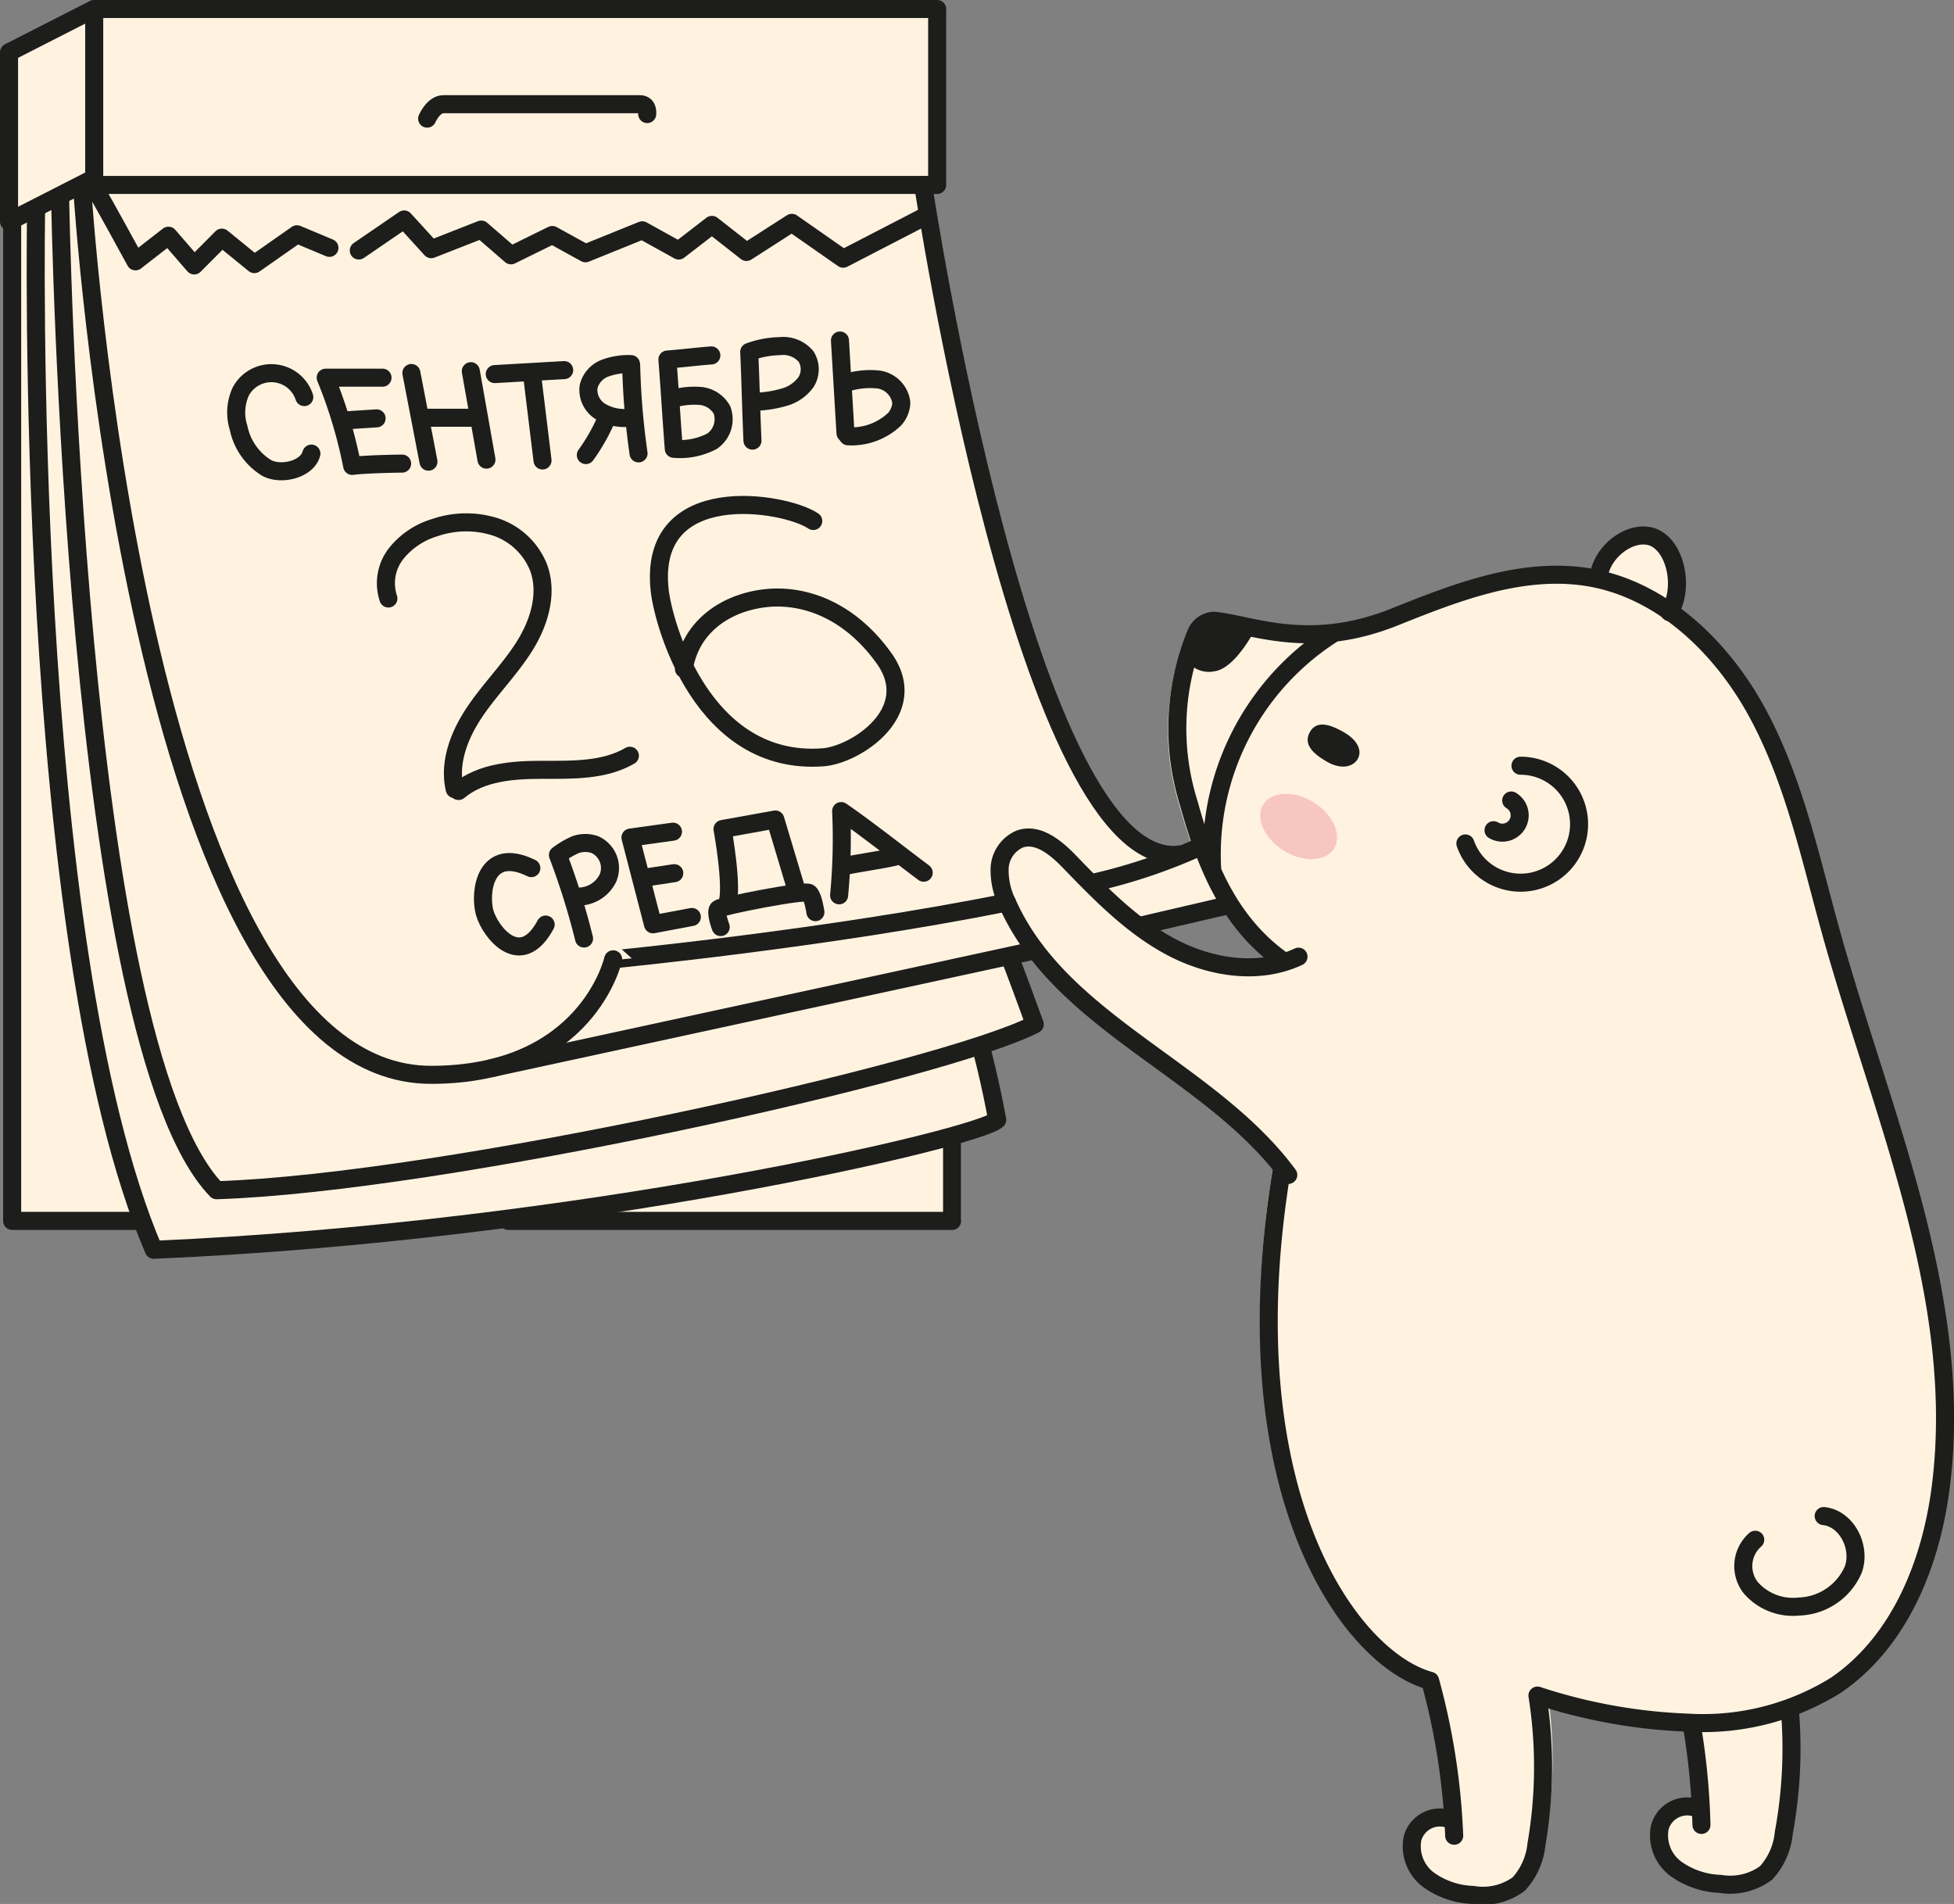 <?xml version="1.0" encoding="UTF-8"?> <svg xmlns="http://www.w3.org/2000/svg" viewBox="0 0 162.4 158.24"><rect x="0" y="0" width="162.4" height="158.24" fill="#808080" stroke="none"/> <defs> <style>.cls-1{fill:#fff3e0;}.cls-2{fill:none;stroke:#1d1d1b;stroke-linecap:round;stroke-linejoin:round;stroke-width:1.5px;}.cls-3{fill:#f8c6c0;}.cls-4{fill:#1d1d1b;}</style> </defs> <g id="Layer_2" data-name="Layer 2"> <g id="Layer_2-2" data-name="Layer 2"> <path class="cls-1" d="M155.29,88.16c-1.08-3.37-2.2-6.85-3.16-10.26-.32-1.15-.63-2.31-.94-3.46-1.33-5-2.7-10.11-5.23-14.72-1.85-3.39-4.11-7.38-6.83-9.39.91-2.17.84-4.61-1-5.79a3.23,3.23,0,0,0-3-.17c-1.39.56-1.84,1.9-2.24,3.3l-1.41-.22c-5.48-.67-10.74,1.39-15.83,3.39l-.15,0a19.34,19.34,0,0,1-12.16.64,23.4,23.4,0,0,0-2.39-.42,2.44,2.44,0,0,0-2.21,1.38,21.11,21.11,0,0,0-.66,14.68c.25.93.55,1.88.88,2.84l-.75.32a.79.79,0,0,0-.22,0,4.13,4.13,0,0,1-3.13-.93c-9.56-7-16.65-47.09-17.66-53.28h.3c.41,0,1.11-.33,1.11-.74V1.49a.74.74,0,0,0-.75-.74H7.83a.72.72,0,0,0-.32.08.29.29,0,0,0-.1,0L.41,4.4A.73.73,0,0,0,0,5.06l.49,13.2a.73.73,0,0,0,.26.53L.26,101.26A.75.75,0,0,0,1,102h10.3c.26.67.52,1.31.78,1.93a.76.76,0,0,0,.69.45h0c10-.42,19.92-1.36,29-2.52a.75.75,0,0,0,.42.14H79.13a.75.75,0,0,0,.75-.74V94.79a5.91,5.91,0,0,0,3-1.68.73.73,0,0,0,.2-.66c-.44-2.4-1-4.54-1.21-5.51a30.18,30.18,0,0,0,4-1.57.74.74,0,0,0,.36-.91c-1-2.68-1.52-4.09-1.81-4.84l1.36.18c2.77,3.48,6.51,6.18,10.16,8.81s7.14,5.17,9.85,8.45c-4.14,25.2,4.84,40.14,12.47,42.64a77.56,77.56,0,0,1,2.23,11.06,2.81,2.81,0,0,0-1.52.24,2.06,2.06,0,0,0-1.46,1.57c-.4,1.46-.54,2.44.82,3.5a7.42,7.42,0,0,0,4.08,1.38c.28,0,.55,0,.81,0a5.2,5.2,0,0,0,3.55-1.13,6.27,6.27,0,0,0,1.71-3.7,36.89,36.89,0,0,0,.23-11.31,50.88,50.88,0,0,0,11.93,2c.3,1.81.46,4.72.59,6.55a2.91,2.91,0,0,0-1.55.24,3.2,3.2,0,0,0-1.78,2c-.4,1.46-.38,2,1,3a7.42,7.42,0,0,0,4.08,1.38l.81,0a5.15,5.15,0,0,0,3.55-1.13c1.07-.94,1-2.18,1.29-3.54a38.48,38.48,0,0,0,.53-9.94,22.31,22.31,0,0,0,3.89-1.91c6.6-4.41,7.77-11.9,8.33-16.36C162.82,111.6,159,99.68,155.29,88.16ZM97.66,78.32c-.41-.22-1.16-.85-1.55-1.1L102,75.45a25.19,25.19,0,0,0,3.65,4.32A14.72,14.72,0,0,1,97.66,78.32Z"></path> <path class="cls-2" d="M25.29,33A2.88,2.88,0,0,0,20,32.56a4.21,4.21,0,0,0-.17,3,5.11,5.11,0,0,0,2.33,3.33c1.23.66,3.39.1,3.72-1.19"></path> <path class="cls-2" d="M31.79,31.39H27.07a39.14,39.14,0,0,1,2.2,7.33c1.29-.16,4.15-.19,4.15-.19"></path> <path class="cls-2" d="M28.68,34.94l2.62-.17"></path> <path class="cls-2" d="M34.19,31l1.42,7.37"></path> <path class="cls-2" d="M39.13,30.85l1.3,7.35"></path> <path class="cls-2" d="M35.2,34.72h4.57"></path> <path class="cls-2" d="M41.12,31.09l5.77-.33"></path> <path class="cls-2" d="M44.21,31.07l.88,7.2"></path> <path class="cls-2" d="M52.46,30.47a62,62,0,0,0,.61,7.21"></path> <path class="cls-2" d="M52.44,30.26a5.69,5.69,0,0,0-2.13.33,2.21,2.21,0,0,0-1.39,1.54,2.11,2.11,0,0,0,1,2.08,3.89,3.89,0,0,0,2.37.51"></path> <path class="cls-2" d="M50.49,34.6a15.88,15.88,0,0,1-1.8,3.22"></path> <path class="cls-2" d="M55.86,33.15a6.69,6.69,0,0,1,2.26-.25A2.31,2.31,0,0,1,60,34.06a2.22,2.22,0,0,1-.82,2.61A5.72,5.72,0,0,1,56,37.3c-.19-2.45-.34-5-.53-7.42,1.19-.09,2.45-.25,3.65-.34"></path> <path class="cls-2" d="M63,33.38A9.47,9.47,0,0,0,65.21,33,3.31,3.31,0,0,0,67,31.74a2,2,0,0,0,0-2.1,2.48,2.48,0,0,0-2.21-.87,7.7,7.7,0,0,0-2.52.48c.11,2.4.16,5,.27,7.37"></path> <path class="cls-2" d="M69.81,28.3,70.27,36"></path> <path class="cls-2" d="M70.07,31.9A6.62,6.62,0,0,1,73,31.54a2.22,2.22,0,0,1,1.91,1.93,2.15,2.15,0,0,1-.56,1.37,5.18,5.18,0,0,1-3.87,1.42"></path> <path class="cls-2" d="M32.28,49.74A4,4,0,0,1,32.93,46a6.5,6.5,0,0,1,3.24-2.16,8,8,0,0,1,5-.05,5.83,5.83,0,0,1,3.58,3.35c.81,2.14.08,4.58-1.13,6.52s-2.86,3.58-4.14,5.47-2.21,4.22-1.69,6.45"></path> <path class="cls-2" d="M38.11,65.74c1.9-1.59,4.58-1.76,7-1.76s5.1.08,7.24-1.17"></path> <path class="cls-2" d="M67.59,43.3c-2.33-1.59-13.8-3.53-12.76,5.79.31,2.75,3.53,14.6,13.58,13.85,2.7-.2,8.32-3.83,5-8.32-2.9-4-6.76-5.34-10.07-4.87s-6,2.53-6.5,5.84"></path> <path class="cls-2" d="M44.16,72.15c-3.88-1.9-4.33,2.06-3.88,3.69s3,4.86,5.07,1"></path> <path class="cls-2" d="M48.54,78a60,60,0,0,0-2.17-6.94,7.46,7.46,0,0,1,1.46-.86,2.44,2.44,0,0,1,1.62,0,2.14,2.14,0,0,1,1.09,2.75,2.74,2.74,0,0,1-2.67,1.56"></path> <polyline class="cls-2" points="55.93 69.12 52.4 69.61 54.27 76.82 57.5 76.21"></polyline> <path class="cls-2" d="M53.65,72.94c.85-.15,1.54-.23,2.39-.37"></path> <path class="cls-2" d="M69.74,74.41a50.06,50.06,0,0,0,.17-7c2,1.37,4.61,3.43,6.86,5.12"></path> <path class="cls-2" d="M70.08,72c1.27-.28,3-.5,4.27-.79"></path> <ellipse class="cls-3" cx="107.88" cy="69.09" rx="2.36" ry="3.46" transform="matrix(0.53, -0.85, 0.85, 0.53, -7.97, 123.77)"></ellipse> <path class="cls-2" d="M125.6,66.53A1.43,1.43,0,1,1,124.13,69"></path> <path class="cls-2" d="M126.37,63.64a4.86,4.86,0,1,1-4.58,6.46"></path> <path class="cls-2" d="M107.92,79.51c-3.33,1.56-7.37.91-10.61-.82s-5.86-4.42-8.42-7.07c-1.11-1.15-2.62-2.42-4.13-1.89a2.78,2.78,0,0,0-1.68,2.44,6.21,6.21,0,0,0,.69,3c4.48,9.93,16.83,13.72,23.3,22.48"></path> <path class="cls-2" d="M151.57,126c1.93.21,3.11,2.59,2.47,4.42a5.09,5.09,0,0,1-4.52,3.1,4.66,4.66,0,0,1-4-1.55,2.91,2.91,0,0,1,.36-4"></path> <path class="cls-2" d="M138.75,50.88c1.16-1.83.65-5-1-6.05s-4.34.57-4.84,2.84"></path> <path class="cls-2" d="M120.86,152.57a56.86,56.86,0,0,0-2-12.88c-6.63-1.8-16.77-15.58-12.32-42.52"></path> <path class="cls-2" d="M148.75,142a38.62,38.62,0,0,1-.5,10.35,5.69,5.69,0,0,1-1.47,3.31,5,5,0,0,1-3.8.91,6.74,6.74,0,0,1-3.68-1.24,3.46,3.46,0,0,1-1.35-3.46,2.36,2.36,0,0,1,3.07-1.6"></path> <path class="cls-2" d="M141.41,151.67a58.57,58.57,0,0,0-.81-8.35"></path> <path class="cls-2" d="M106.34,79.65c-4.2-3.11-6.12-7.76-7.51-12.8a20.77,20.77,0,0,1,.63-14.33,1.72,1.72,0,0,1,1.42-.93c3.06.28,7.81,2.54,14.92-.27,5-2,10.27-4.09,15.62-3.43,6.36.78,11.57,5.7,14.63,11.34s4.39,12,6.11,18.19c4.22,15.17,11.09,30.33,9.16,46-.79,6.42-3.39,13-8.75,16.65a20.93,20.93,0,0,1-12.29,3.1,45.26,45.26,0,0,1-12.5-2.25,37.85,37.85,0,0,1-.08,12.34,5.75,5.75,0,0,1-1.47,3.32,5,5,0,0,1-3.8.91,6.74,6.74,0,0,1-3.68-1.24,3.47,3.47,0,0,1-1.35-3.47,2.36,2.36,0,0,1,3.07-1.59"></path> <path class="cls-2" d="M110.65,52.75a21.74,21.74,0,0,0-9.91,19.39"></path> <path class="cls-4" d="M104.28,52.39c-.67,1.21-2,3.26-3.4,3.41a2.22,2.22,0,0,1-2-.62l1-3.47Z"></path> <path class="cls-4" d="M111.68,60.85c-1.17-.67-2.27-1-2.82,0s.24,1.77,1.41,2.45,2.18.46,2.57-.22S112.85,61.52,111.68,60.85Z"></path> <path class="cls-2" d="M59.9,77.05s-.49-1.29-.19-1.52,7.2-1.61,7.54-1.31.52,1.59.52,1.59"></path> <path class="cls-2" d="M66.16,73.85l-1.72-5.74-4.39.79s.9,4.91.38,6.26"></path> <path class="cls-2" d="M8,15.88c.17.16,3.26,5.84,3.26,5.84L14,19.59l2.14,2.47,2.3-2.31,2.7,2.2,3.54-2.48,2.7,1.13"></path> <polyline class="cls-2" points="29.82 20.82 33.59 18.24 35.84 20.71 40 19.08 42.47 21.22 45.9 19.53 48.66 21.05 53.38 19.14 56.41 20.82 59.17 18.69 62.04 20.94 65.81 18.52 70.08 21.5 76.83 18.01"></polyline> <path class="cls-2" d="M35.5,9.86s.52-1.2,1.35-1.2H53.19c.71,0,.6.82.6.82"></path> <rect class="cls-2" x="7.83" y="0.75" width="70.06" height="14.62"></rect> <polyline class="cls-2" points="7.75 14.84 0.75 18.41 0.75 4.35 7.75 0.78"></polyline> <polyline class="cls-2" points="79.13 94.57 79.13 101.47 42.25 101.47"></polyline> <polyline class="cls-2" points="11.36 101.47 1.01 101.47 1.01 18.25"></polyline> <path class="cls-2" d="M3,17.39s-1.13,61.07,9.78,86.48c35.16-1.5,68.6-9.3,70.1-10.8-.6-3.29-1.35-6.07-1.35-6.07"></path> <path class="cls-2" d="M5,16.49S6.11,86.63,18,98.92C36.85,98.32,78.53,89,86,85.13c-1.8-4.95-2.1-5.62-2.1-5.62"></path> <path class="cls-2" d="M91.05,73.32a45.77,45.77,0,0,0,9.22-3.19"></path> <path class="cls-2" d="M6.82,15.48s4.54,73.85,29,73.85c13,0,15.14-9.6,15.14-9.6S68.82,78,83.69,75"></path> <path class="cls-2" d="M76.73,15.41S85.39,72.93,98.14,71"></path> <line class="cls-2" x1="94.76" y1="76.94" x2="102.02" y2="75.25"></line> <line class="cls-2" x1="40.83" y1="88.78" x2="86.03" y2="78.98"></line> </g> </g> </svg> 